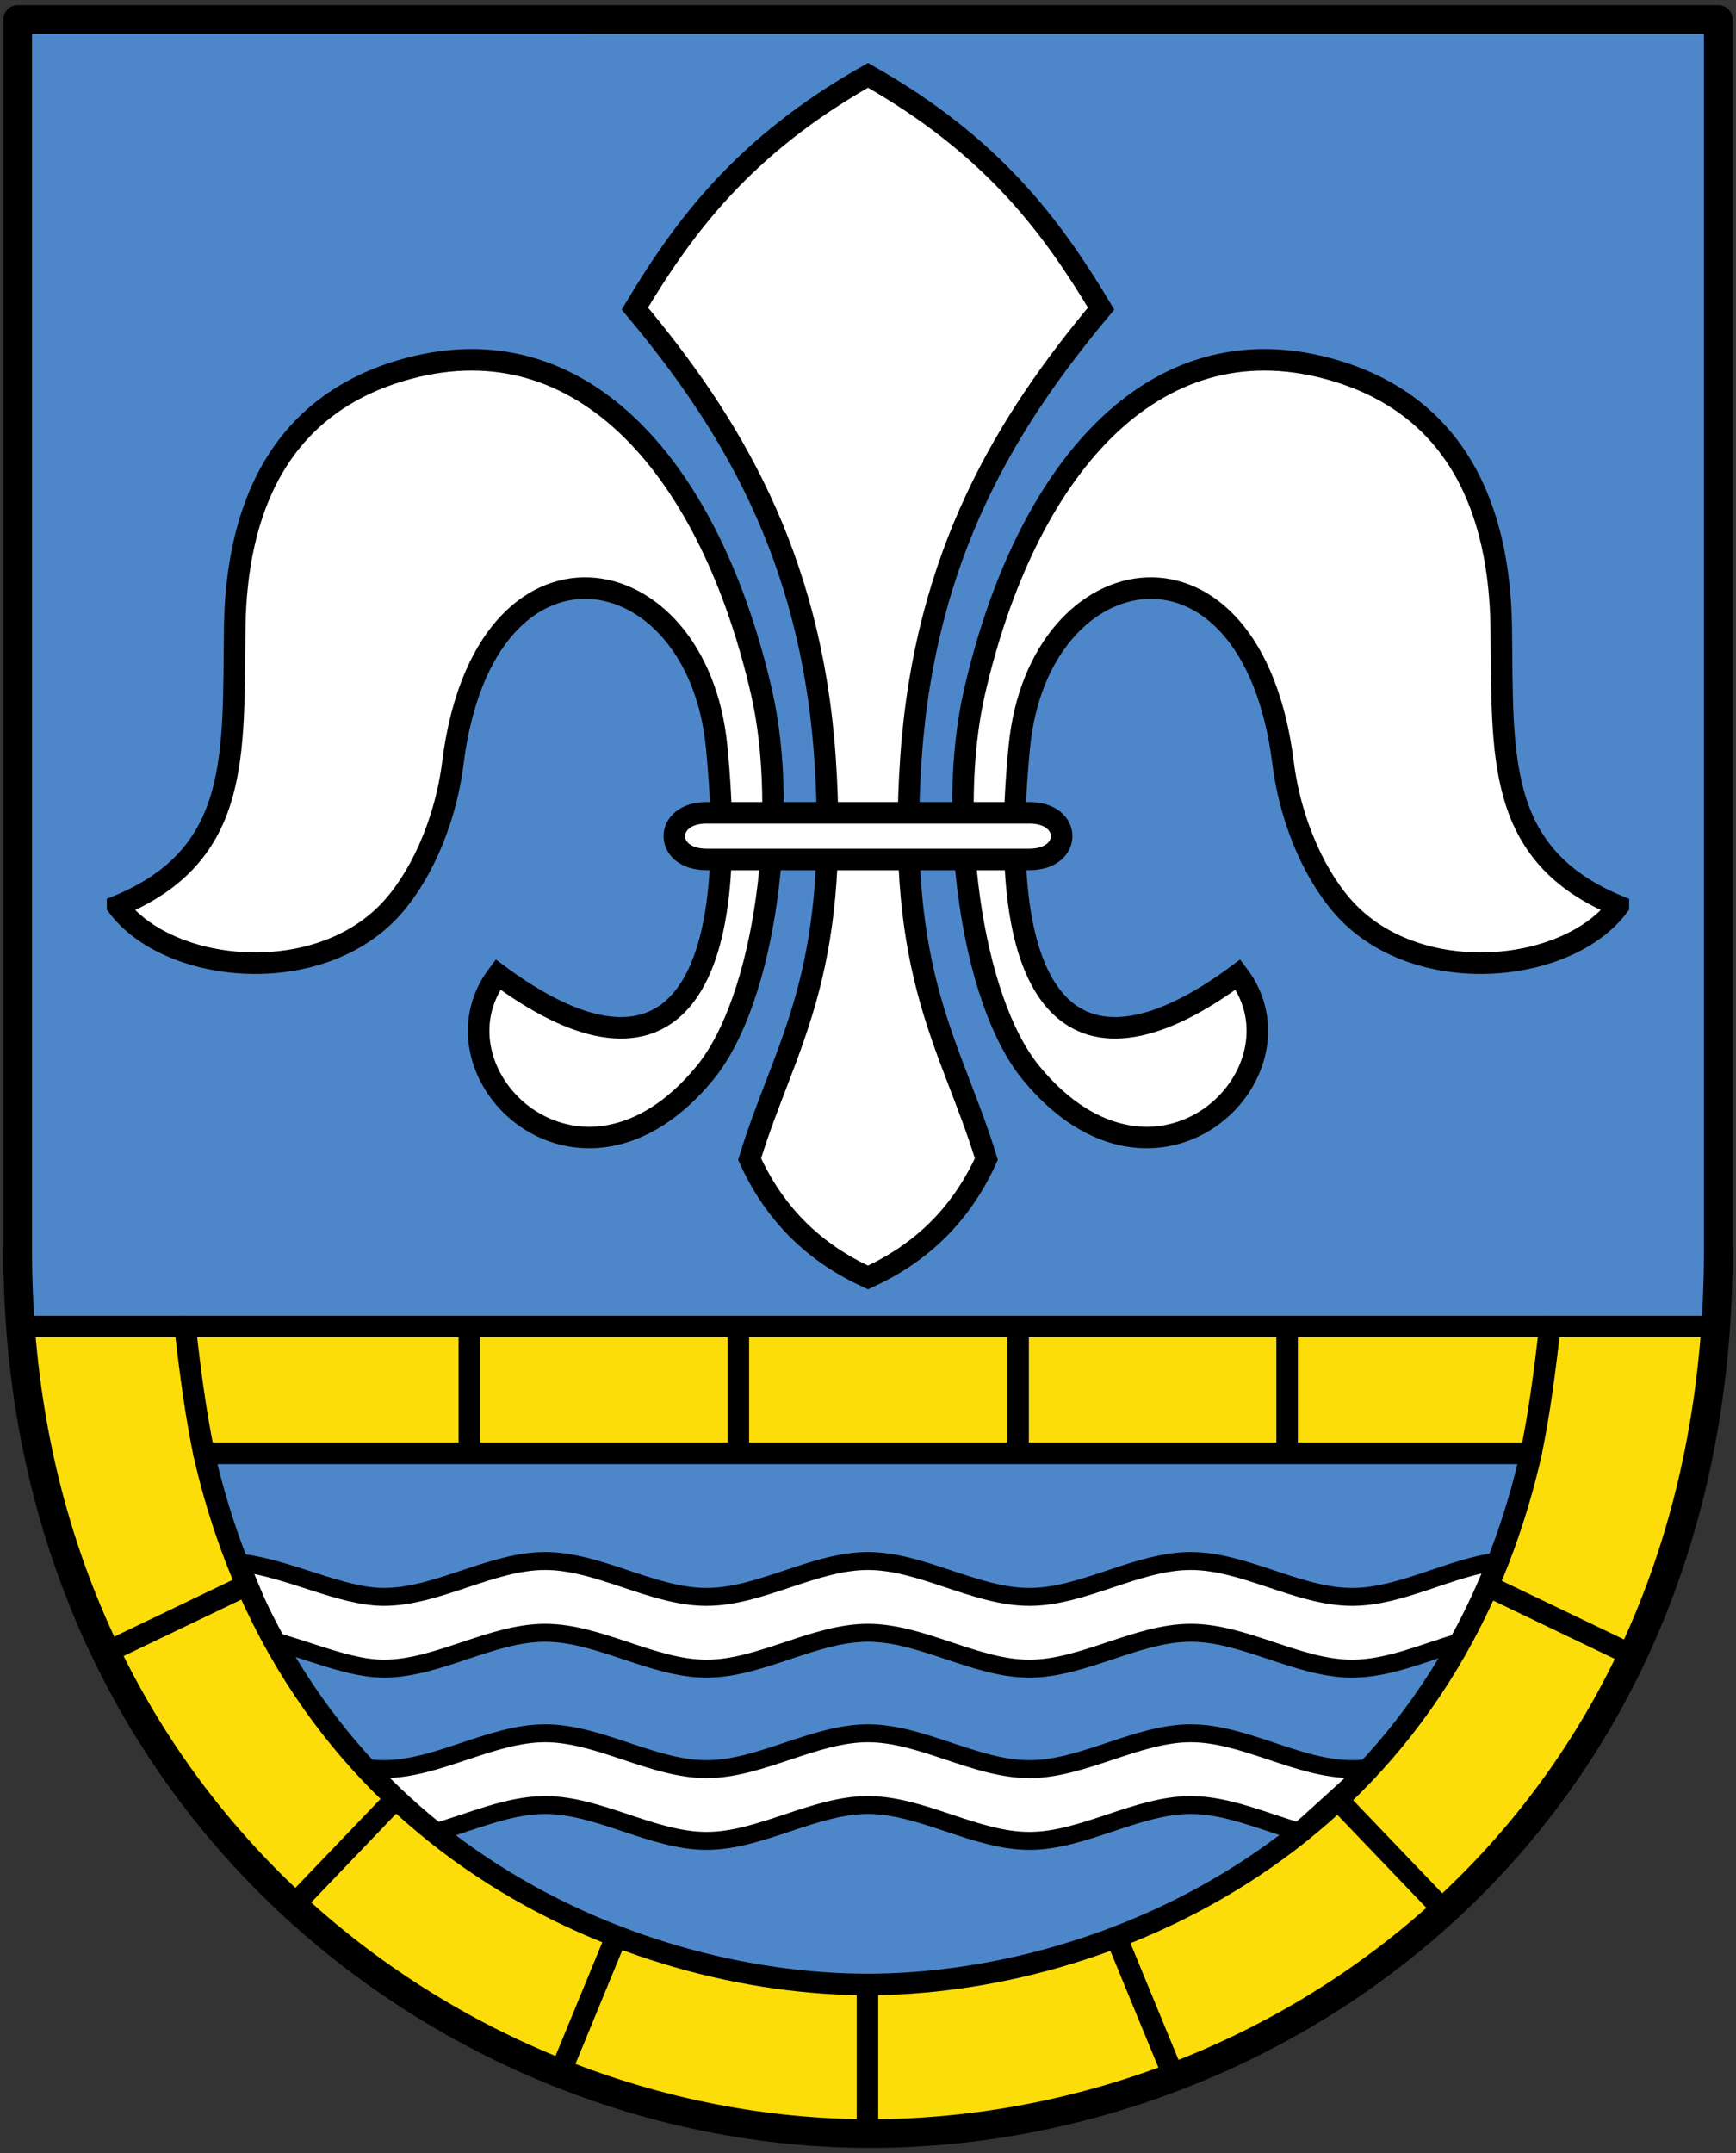 <svg xmlns="http://www.w3.org/2000/svg" version="1.0" width="484" height="600"><rect width="100%" height="100%" fill="#333333" stroke="none"/><path d="M4.936 5.454v343.183c0 153.928 120.819 245.909 237.62 245.909 114.652 0 236.508-86.187 236.508-245.91V5.455z" fill="#4d87ca"/><path d="M32.791 252.494c34.6-14.287 32.144-42.31 32.654-77.667.462-32.05 11.767-62.253 48.28-72.108 48.97-13.216 84.424 28.463 98.61 90.237 7.665 33.378 1.237 85.32-15.815 106.052-34.887 42.417-78.475.05-57.677-27.443 44.318 32.89 68.41 10.971 60.933-63.724-5.424-54.18-64.741-64.527-73.492 4.651-2.24 17.703-9.772 33.176-18.18 41.779-20.663 21.138-61.32 16.918-75.313-1.777z" fill="#fff" stroke="#000" stroke-width="6"/><path d="M177 86c26.222 31.329 49.049 68.303 53 125 4.287 61.514-11.514 80.75-21 112 7.179 15.826 18.505 26.358 33 33 14.495-6.642 25.821-17.174 33-33-9.486-31.25-25.287-50.486-21-112 3.951-56.697 26.778-93.671 53-125-13.74-22.988-30.465-45.478-65-65-34.535 19.522-51.26 42.012-65 65z" fill="#fff" stroke="#000" stroke-width="6"/><path d="M451.209 252.494c-34.6-14.287-32.144-42.31-32.654-77.667-.462-32.05-11.767-62.253-48.28-72.108-48.97-13.216-84.424 28.463-98.61 90.237-7.665 33.378-1.237 85.32 15.815 106.052 34.887 42.417 78.475.05 57.677-27.443-44.318 32.89-68.41 10.971-60.933-63.724 5.424-54.18 64.741-64.527 73.492 4.651 2.24 17.703 9.772 33.176 18.18 41.779 20.663 21.138 61.32 16.918 75.313-1.777z" fill="#fff" stroke="#000" stroke-width="6"/><path d="M197 226.5c-12 0-12 13 0 13h90c12 0 12-13 0-13z" fill="#fff" stroke="#000" stroke-width="6" stroke-linecap="round" stroke-linejoin="round"/><path d="M7.633 369.658h468.734C465.168 541.124 327.363 593.85 240.714 595.19c-86.648 1.34-216.998-63.49-233.08-225.532z" fill="#fcdd09"/><path d="M426.856 405c2.302-11.116 3.815-22.625 5.255-35.342m-17.881 72.047l37.874 18.153m-79.43 41.347l29.052 30.332m-90.58 8.043l16 38.833M68.776 441.705L30.9 459.858m79.43 41.347l-29.052 30.332m90.579 8.043l-16 38.833M241.856 553v42m117-225v35m-153-35v35m-75-35v35m-74 0c-2.302-11.116-3.815-22.625-5.255-35.342m232.255.342v35" fill="none" stroke="#000" stroke-width="6" stroke-linecap="round" stroke-linejoin="round"/><path d="M56.856 405h370c-25 110-120 148-185 148s-160-38-185-148z" fill="#4d87ca"/><g fill="#fff" stroke="#000" stroke-width="5" stroke-linecap="round" stroke-linejoin="round"><path d="M407.16 457.543c-10.056 2.962-20.113 7.457-30.17 7.457-15 0-30-10-45-10s-30 10-45 10-30-10-45-10-30 10-45 10-30-10-45-10-30 10-45 10c-9.27 0-20.176-4.849-31.01-7.794l-9.124-21.754C80.473 436.998 95.082 445 106.99 445c15 0 30-10 45-10s30 10 45 10 30-10 45-10 30 10 45 10 30-10 45-10 30 10 45 10c13.582 0 27.165-8.2 40.736-9.906zM362.139 510.451C352.089 507.488 342.04 503 331.99 503c-15 0-30 10-45 10s-30-10-45-10-30 10-45 10-30-10-45-10c-10.279 0-20.558 4.696-30.837 7.652-5.708-3.905-19.646-17.944-19.646-17.944 1.736.1 3.642.292 5.483.292 15 0 30-10 45-10s30 10 45 10 30-10 45-10 30 10 45 10 30-10 45-10 30 10 45 10c1.642 0 3.285-.12 4.766-.363z"/></g><path d="M56.856 405h370c-25 110-120 148-185 148s-160-38-185-148z" fill="none" stroke="#000" stroke-width="6" stroke-linecap="round" stroke-linejoin="round"/><path d="M4.936 5.454v343.183c0 153.928 120.819 245.909 237.62 245.909 114.652 0 236.508-86.187 236.508-245.91V5.455z" fill="none" stroke="#000" stroke-width="8" stroke-linecap="round" stroke-linejoin="round"/><path d="M7.633 369.658h468.734" fill="none" stroke="#000" stroke-width="6"/></svg>